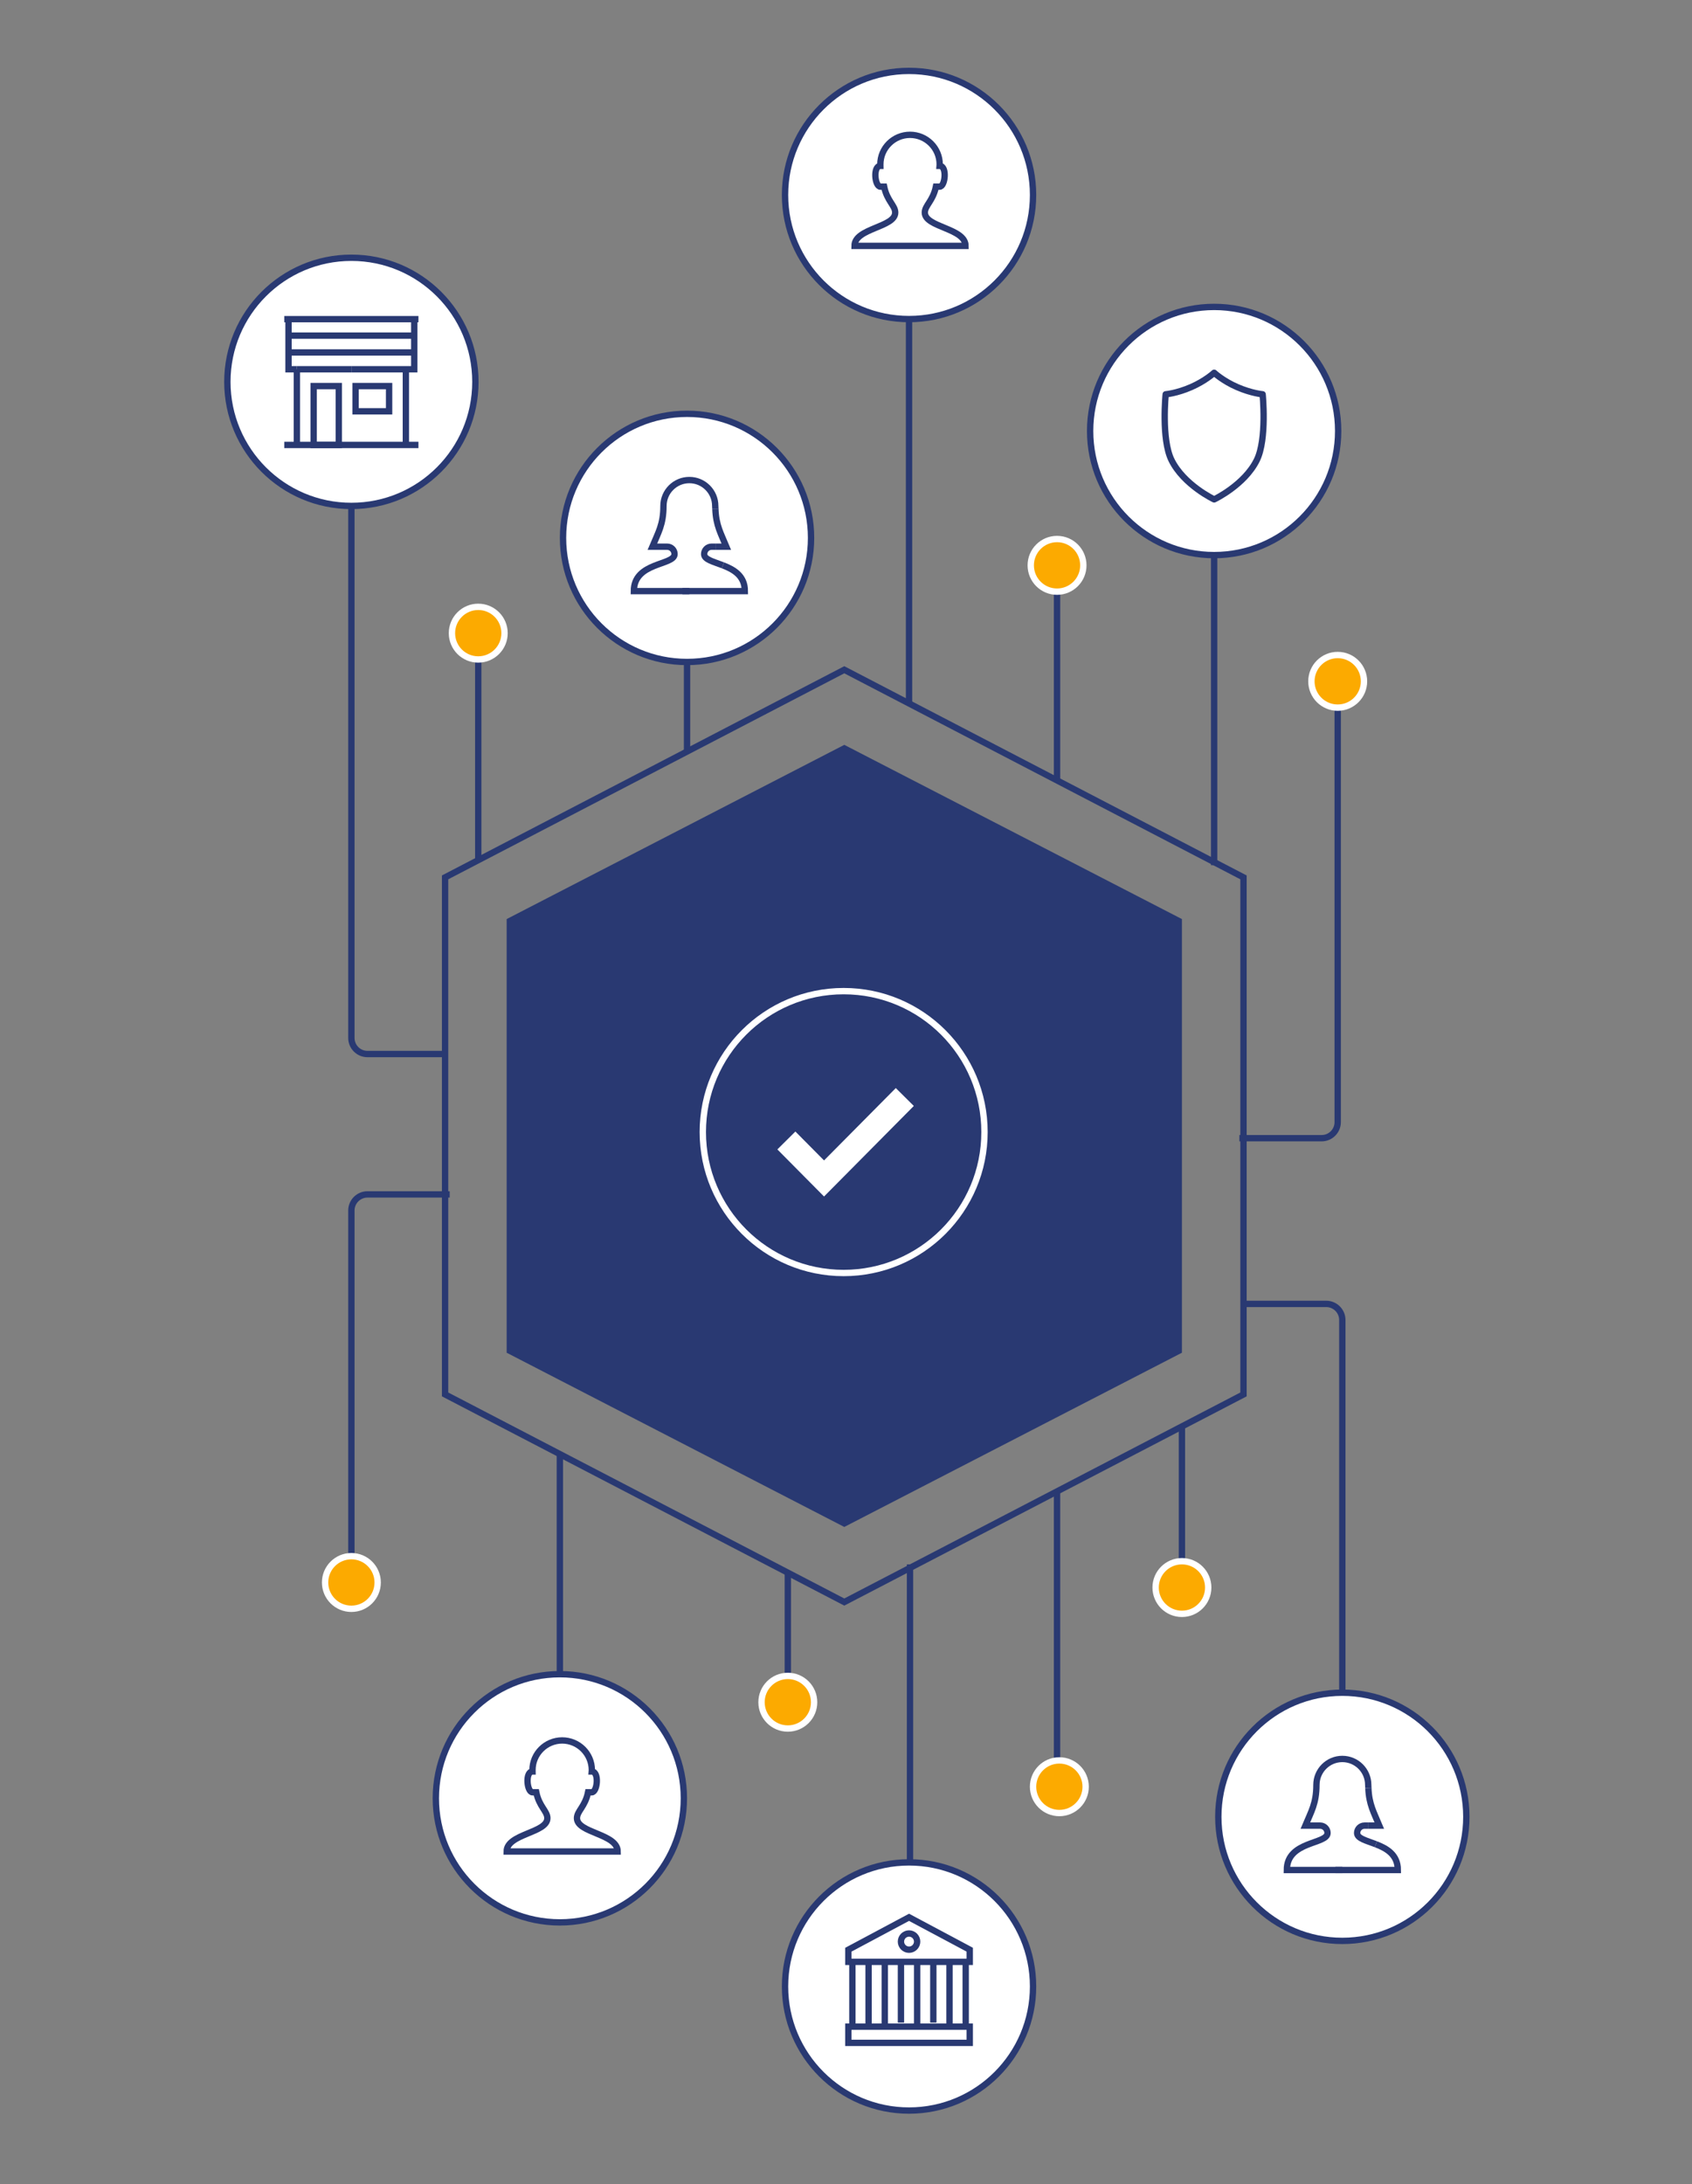 <svg width="400" height="516" viewBox="0 0 400 516" fill="none" xmlns="http://www.w3.org/2000/svg">
<rect x="0" y="0" width="400" height="516" fill="#808080" stroke="none"/>
<path d="M119.779 217.144L199.596 175.98L279.414 217.144V319.6L199.596 360.764L119.779 319.6V217.144Z" fill="#293972"/>
<path d="M199.596 158.238L293.971 207.293V329.451L199.596 378.506L105.221 329.451V207.293L199.596 158.238Z" stroke="#293972" stroke-width="1.5"/>
<path d="M162.421 177.775L162.421 125.599" stroke="#293972" stroke-width="1.5"/>
<path d="M249.892 183.983L249.892 136.73" stroke="#293972" stroke-width="1.5"/>
<path d="M287.031 204.408L287.031 87.177" stroke="#293972" stroke-width="1.5"/>
<path d="M214.903 166.44L214.903 63.354" stroke="#293972" stroke-width="1.5"/>
<path d="M113.06 203.315L113.06 155.06" stroke="#293972" stroke-width="1.5"/>
<path d="M83.068 109.07L83.068 245.228C83.068 247.328 84.771 249.031 86.871 249.031L105.52 249.031" stroke="#293972" stroke-width="1.5"/>
<path d="M317.334 448.029L317.334 311.871C317.334 309.77 315.632 308.067 313.531 308.067L294.093 308.067" stroke="#293972" stroke-width="1.5"/>
<path d="M316.241 161.968L316.241 265.115C316.241 267.216 314.538 268.918 312.438 268.918L292.999 268.918" stroke="#293972" stroke-width="1.5"/>
<path d="M83.068 372.175L83.068 286.001C83.068 283.9 84.771 282.197 86.871 282.197L106.31 282.197" stroke="#293972" stroke-width="1.5"/>
<path d="M186.245 402.698L186.245 371.996" stroke="#293972" stroke-width="1.5"/>
<path d="M132.352 395.697L132.352 343.521" stroke="#293972" stroke-width="1.5"/>
<path d="M249.892 424.872L249.892 352.169" stroke="#293972" stroke-width="1.5"/>
<path d="M279.414 376.128L279.414 336.709" stroke="#293972" stroke-width="1.5"/>
<path d="M215.134 474.1L215.134 369.609" stroke="#293972" stroke-width="1.5"/>
<circle cx="162.421" cy="127.086" r="29.318" fill="white" stroke="#293972" stroke-width="1.5"/>
<path d="M170.906 133.57C173.431 134.543 176.088 136.008 176.088 139.66H161.327" stroke="#293972" stroke-width="1.5" stroke-miterlimit="10"/>
<path d="M169.123 120.285C169.123 120.034 169.09 119.804 169.09 119.542C169.09 116.163 166.346 113.419 162.967 113.419C159.589 113.419 156.845 116.163 156.845 119.542C156.845 123.915 155.587 125.883 154.22 129.164H157.719C158.681 129.164 159.469 129.951 159.469 130.913C159.469 133.646 149.847 132.717 149.847 139.66H162.967" stroke="#293972" stroke-width="1.5" stroke-miterlimit="10"/>
<path d="M169.123 120.285C169.265 124.133 170.435 126.08 171.714 129.163H169.134" stroke="#293972" stroke-width="1.5" stroke-miterlimit="10"/>
<path d="M169.134 129.163H168.216C167.253 129.163 166.466 129.95 166.466 130.913C166.466 132.214 168.631 132.684 170.905 133.569" stroke="#293972" stroke-width="1.5" stroke-miterlimit="10"/>
<circle cx="132.352" cy="424.872" r="29.318" fill="white" stroke="#293972" stroke-width="1.5"/>
<path d="M132.899 437.446H119.779C119.779 433.221 129.4 433.108 129.4 429.574C129.4 427.894 127.467 426.845 126.776 423.451H125.901C124.554 423.451 124.082 418.535 125.901 418.535C125.901 418.421 125.884 418.316 125.884 418.203C125.884 414.336 129.033 411.205 132.899 411.205C136.765 411.205 139.914 414.336 139.914 418.203C139.914 418.316 139.906 418.421 139.897 418.535C141.716 418.535 141.244 423.451 139.897 423.451H139.022C138.331 426.845 136.398 427.894 136.398 429.574C136.398 433.108 146.02 433.221 146.02 437.446H132.899Z" stroke="#293972" stroke-width="1.5" stroke-miterlimit="10"/>
<circle cx="214.904" cy="46.068" r="29.318" fill="white" stroke="#293972" stroke-width="1.5"/>
<circle cx="287.031" cy="101.831" r="29.318" fill="white" stroke="#293972" stroke-width="1.5"/>
<circle cx="83.068" cy="90.216" r="29.318" fill="white" stroke="#293972" stroke-width="1.5"/>
<circle cx="214.904" cy="469.331" r="29.318" fill="white" stroke="#293972" stroke-width="1.5"/>
<circle cx="317.334" cy="429.246" r="29.318" fill="white" stroke="#293972" stroke-width="1.5"/>
<path d="M113.06 155.81C116.493 155.81 119.277 153.027 119.277 149.593C119.277 146.16 116.493 143.376 113.06 143.376C109.626 143.376 106.843 146.16 106.843 149.593C106.843 153.027 109.626 155.81 113.06 155.81Z" fill="#FCAA00" stroke="white" stroke-width="1.5" stroke-miterlimit="10"/>
<path d="M83.068 380.101C86.502 380.101 89.285 377.317 89.285 373.884C89.285 370.45 86.502 367.667 83.068 367.667C79.635 367.667 76.851 370.45 76.851 373.884C76.851 377.317 79.635 380.101 83.068 380.101Z" fill="#FCAA00" stroke="white" stroke-width="1.5" stroke-miterlimit="10"/>
<path d="M250.439 428.356C253.872 428.356 256.656 425.572 256.656 422.139C256.656 418.705 253.872 415.922 250.439 415.922C247.005 415.922 244.222 418.705 244.222 422.139C244.222 425.572 247.005 428.356 250.439 428.356Z" fill="#FCAA00" stroke="white" stroke-width="1.5" stroke-miterlimit="10"/>
<path d="M279.414 381.293C282.847 381.293 285.631 378.51 285.631 375.076C285.631 371.643 282.847 368.859 279.414 368.859C275.98 368.859 273.197 371.643 273.197 375.076C273.197 378.51 275.98 381.293 279.414 381.293Z" fill="#FCAA00" stroke="white" stroke-width="1.5" stroke-miterlimit="10"/>
<path d="M186.245 408.391C189.678 408.391 192.462 405.607 192.462 402.174C192.462 398.74 189.678 395.957 186.245 395.957C182.811 395.957 180.028 398.74 180.028 402.174C180.028 405.607 182.811 408.391 186.245 408.391Z" fill="#FCAA00" stroke="white" stroke-width="1.5" stroke-miterlimit="10"/>
<path d="M249.892 139.787C253.326 139.787 256.109 137.004 256.109 133.57C256.109 130.136 253.326 127.353 249.892 127.353C246.458 127.353 243.675 130.136 243.675 133.57C243.675 137.004 246.458 139.787 249.892 139.787Z" fill="#FCAA00" stroke="white" stroke-width="1.5" stroke-miterlimit="10"/>
<path d="M316.241 167.19C319.675 167.19 322.458 164.407 322.458 160.973C322.458 157.54 319.675 154.756 316.241 154.756C312.807 154.756 310.024 157.54 310.024 160.973C310.024 164.407 312.807 167.19 316.241 167.19Z" fill="#FCAA00" stroke="white" stroke-width="1.5" stroke-miterlimit="10"/>
<path d="M287.027 88.077C287.027 88.077 284.983 89.983 281.575 91.467C278.166 92.951 275.576 93.157 275.576 93.157C275.576 93.157 274.51 103.715 276.941 108.679C279.848 114.605 287.036 117.986 287.036 117.986C287.036 117.986 294.223 114.596 297.13 108.679C299.561 103.724 298.496 93.157 298.496 93.157C298.496 93.157 295.906 92.942 292.497 91.467C289.088 89.992 287.045 88.077 287.045 88.077H287.027Z" stroke="#293972" stroke-width="1.5" stroke-linecap="round" stroke-linejoin="round"/>
<g clip-path="url(#clip0_5201_27175)">
<path d="M229.254 478.829H200.553V482.657H229.254V478.829Z" stroke="#293972" stroke-width="1.5" stroke-miterlimit="10"/>
<path d="M229.254 460.644L214.904 452.988L200.553 460.644V463.516H229.254V460.644Z" stroke="#293972" stroke-width="1.5" stroke-miterlimit="10"/>
<path d="M212.99 463.515V477.872" stroke="#293972" stroke-width="1.5" stroke-miterlimit="10"/>
<path d="M224.471 463.515V478.829" stroke="#293972" stroke-width="1.5" stroke-miterlimit="10"/>
<path d="M228.298 463.515V478.829" stroke="#293972" stroke-width="1.5" stroke-miterlimit="10"/>
<path d="M201.509 463.515V478.829" stroke="#293972" stroke-width="1.5" stroke-miterlimit="10"/>
<path d="M209.163 463.515V478.829" stroke="#293972" stroke-width="1.5" stroke-miterlimit="10"/>
<path d="M220.644 463.515V477.872" stroke="#293972" stroke-width="1.5" stroke-miterlimit="10"/>
<path d="M216.817 463.515V478.829" stroke="#293972" stroke-width="1.5" stroke-miterlimit="10"/>
<path d="M214.903 460.644C215.96 460.644 216.817 459.787 216.817 458.73C216.817 457.673 215.96 456.816 214.903 456.816C213.847 456.816 212.99 457.673 212.99 458.73C212.99 459.787 213.847 460.644 214.903 460.644Z" stroke="#293972" stroke-width="1.5" stroke-miterlimit="10"/>
<path d="M205.336 463.515V478.829" stroke="#293972" stroke-width="1.5" stroke-miterlimit="10"/>
</g>
<g clip-path="url(#clip1_5201_27175)">
<path d="M67.214 105.124H98.922" stroke="#293972" stroke-width="1.5" stroke-miterlimit="10"/>
<path d="M95.95 87.243V105.124" stroke="#293972" stroke-width="1.5" stroke-miterlimit="10"/>
<path d="M70.187 87.243V105.124" stroke="#293972" stroke-width="1.5" stroke-miterlimit="10"/>
<path d="M68.205 75.323V87.243H70.187" stroke="#293972" stroke-width="1.5" stroke-miterlimit="10"/>
<path d="M70.187 87.243H83.068" stroke="#293972" stroke-width="1.5" stroke-miterlimit="10"/>
<path d="M97.931 75.323V87.243H83.068" stroke="#293972" stroke-width="1.5" stroke-miterlimit="10"/>
<path d="M67.214 75.403H98.922" stroke="#293972" stroke-width="1.5" stroke-miterlimit="10"/>
<path d="M80.096 91.217H74.15V105.124H80.096V91.217Z" stroke="#293972" stroke-width="1.5" stroke-miterlimit="10"/>
<path d="M91.986 91.217H84.059V97.177H91.986V91.217Z" stroke="#293972" stroke-width="1.5" stroke-miterlimit="10"/>
<path d="M68.205 83.27H97.931" stroke="#293972" stroke-width="1.5" stroke-miterlimit="10"/>
<path d="M97.931 79.297H68.205" stroke="#293972" stroke-width="1.5" stroke-miterlimit="10"/>
</g>
<path d="M215.134 58.095H202.014C202.014 53.87 211.635 53.757 211.635 50.223C211.635 48.544 209.702 47.494 209.011 44.1H208.137C206.79 44.1 206.317 39.184 208.137 39.184C208.137 39.07 208.119 38.965 208.119 38.852C208.119 34.986 211.268 31.854 215.134 31.854C219.001 31.854 222.149 34.986 222.149 38.852C222.149 38.965 222.141 39.07 222.132 39.184C223.951 39.184 223.479 44.1 222.132 44.1H221.257C220.566 47.494 218.633 48.544 218.633 50.223C218.633 53.757 228.255 53.87 228.255 58.095H215.134Z" stroke="#293972" stroke-width="1.5" stroke-miterlimit="10"/>
<path d="M325.273 435.73C327.798 436.703 330.455 438.168 330.455 441.82H315.694" stroke="#293972" stroke-width="1.5" stroke-miterlimit="10"/>
<path d="M323.49 422.445C323.49 422.193 323.457 421.964 323.457 421.701C323.457 418.323 320.713 415.578 317.334 415.578C313.956 415.578 311.211 418.323 311.211 421.701C311.211 426.075 309.954 428.043 308.587 431.323H312.086C313.048 431.323 313.835 432.11 313.835 433.073C313.835 435.806 304.214 434.877 304.214 441.82H317.334" stroke="#293972" stroke-width="1.5" stroke-miterlimit="10"/>
<path d="M323.49 422.445C323.632 426.294 324.802 428.24 326.081 431.323H323.501" stroke="#293972" stroke-width="1.5" stroke-miterlimit="10"/>
<path d="M323.501 431.323H322.583C321.62 431.323 320.833 432.11 320.833 433.073C320.833 434.374 322.998 434.844 325.272 435.73" stroke="#293972" stroke-width="1.5" stroke-miterlimit="10"/>
<path d="M199.445 300.761C217.834 300.761 232.741 285.853 232.741 267.464C232.741 249.075 217.834 234.168 199.445 234.168C181.056 234.168 166.148 249.075 166.148 267.464C166.148 285.853 181.056 300.761 199.445 300.761Z" stroke="white" stroke-width="1.5" stroke-miterlimit="10"/>
<path d="M188.017 271.582L194.809 278.428L211.788 261.313" stroke="white" stroke-width="6" stroke-miterlimit="10" stroke-linecap="square"/>
<defs>
<clipPath id="clip0_5201_27175">
<rect width="30.615" height="31.708" fill="white" transform="translate(199.596 451.906)"/>
</clipPath>
<clipPath id="clip1_5201_27175">
<rect width="31.708" height="31.708" fill="white" transform="translate(67.214 74.409)"/>
</clipPath>
</defs>
</svg>
